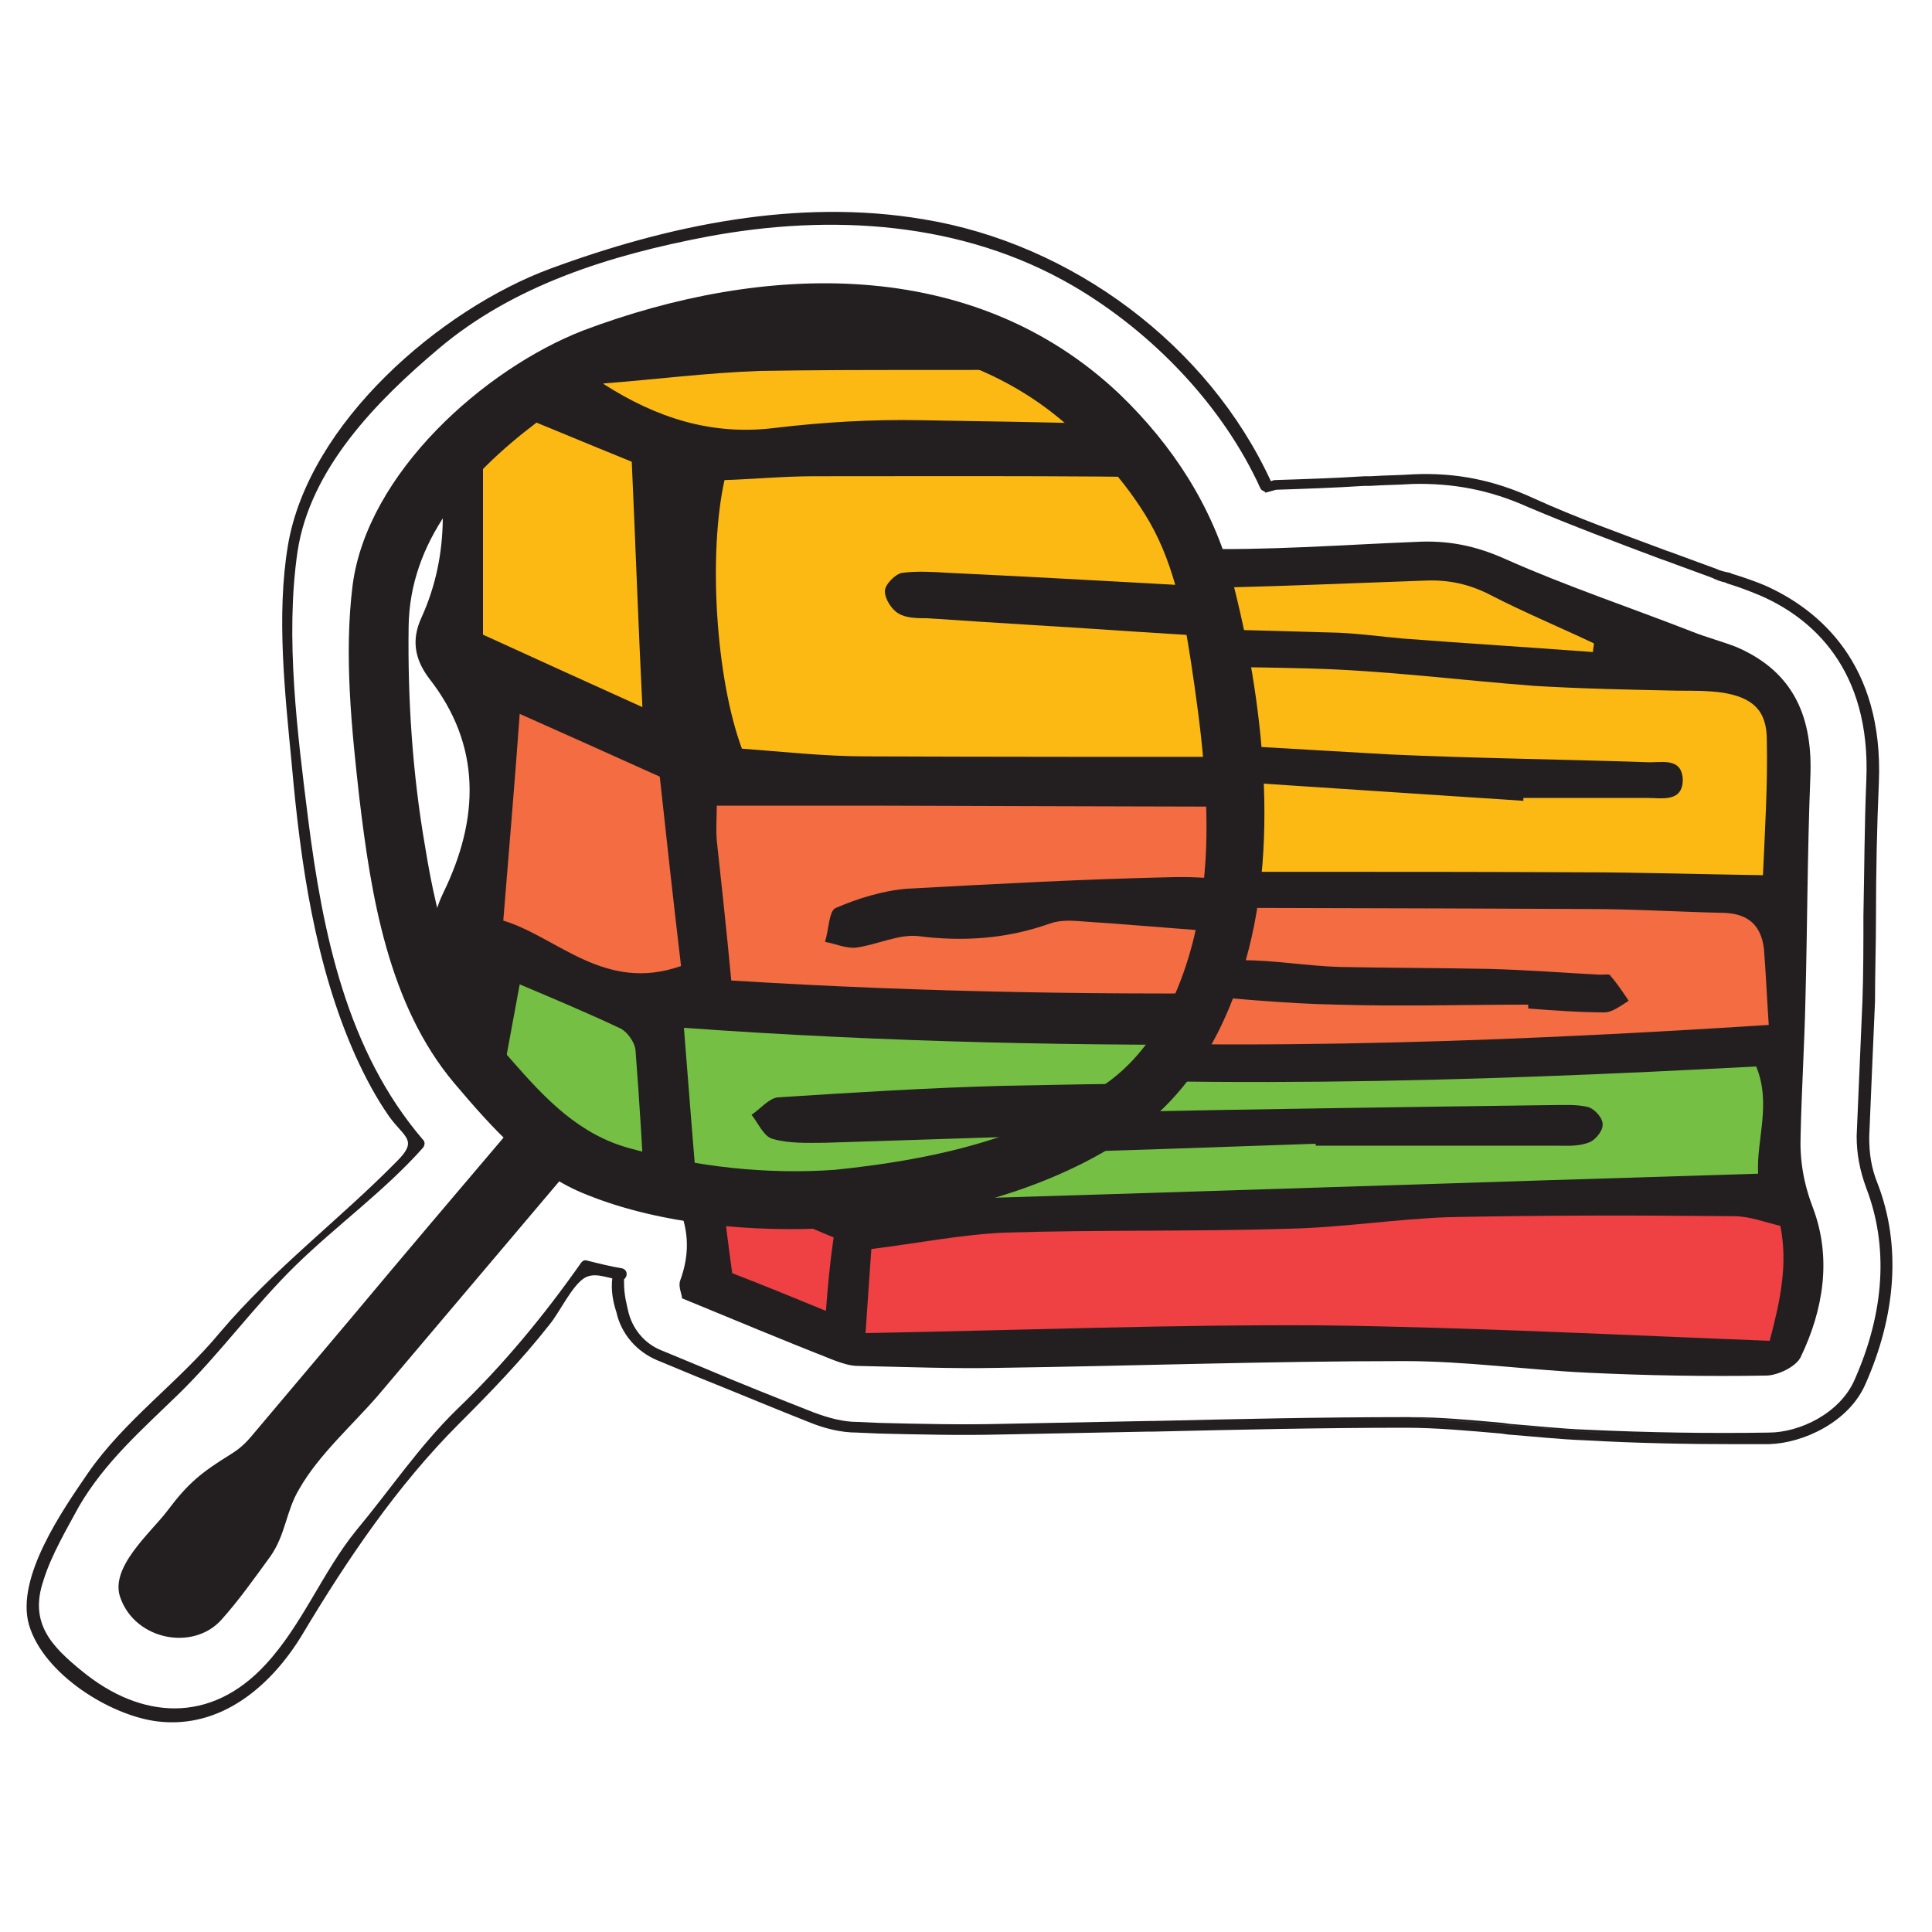 <?xml version="1.0" encoding="utf-8"?>
<!-- Generator: Adobe Illustrator 22.0.1, SVG Export Plug-In . SVG Version: 6.00 Build 0)  -->
<svg version="1.1" id="Layer_1" xmlns="http://www.w3.org/2000/svg" xmlns:xlink="http://www.w3.org/1999/xlink" x="0px" y="0px"
	 viewBox="0 0 200 200" style="enable-background:new 0 0 200 200;" xml:space="preserve">
<style type="text/css">
	.st0{fill:#231F20;}
	.st1{fill:#75C044;}
	.st2{fill:#F36C42;}
	.st3{fill:#FDB913;}
	.st4{fill:#EF4044;}
	.st5{clip-path:url(#SVGID_2_);}
</style>
<g>
	<path class="st0" d="M187.7,125.1c-1-2.6-1.4-5-1.3-7.6c0.1-4.7,0.4-9.4,0.5-14.1c0.2-7.6,0.2-15.2,0.5-22.8
		c0.3-6.2-1.6-11-7.6-13.6c-1.5-0.6-3.1-1-4.6-1.6c-6.4-2.5-13-4.7-19.3-7.5c-3.1-1.4-6-2-9.4-1.8c-7.6,0.3-15.3,0.9-23,0.7
		c-15.8-0.4-31.5,0.7-47.2,1.8c-4.3,0.3-5.2,1.7-4.1,6c1.3,5.1,1.7,10.2-0.6,15.1c-0.8,1.6-0.5,3.1,0.6,4.5c4,5.1,3.8,10.7,1.1,16.2
		c-1,2.1-0.9,3.7,0.2,5.7c1.6,2.8,1.5,6,0.2,9c-0.8,1.7-2,3.3-2.8,5c-0.6,1.3-1.4,3.1-1,4c1.4,2.9,1.6,5.5,0.5,8.5
		c-0.2,0.6,0.2,1.4,0.2,1.8c5.6,2.3,10.6,4.4,15.7,6.4c0.8,0.3,1.7,0.6,2.5,0.6c4.9,0.1,9.7,0.3,14.6,0.2c14-0.2,28-0.7,42-0.7
		c6.3,0,12.6,0.9,18.9,1.2c6.2,0.3,12.4,0.4,18.5,0.3c1.2,0,3.1-0.9,3.6-1.9C188.8,135.5,189.6,130.2,187.7,125.1"/>
	<path class="st1" d="M182,121.5c-29.7,0.9-59,1.9-89.3,2.8c-0.4-4.4-0.7-8.9-1.1-13.6c30.5,2.2,60.3,1.3,90.2-0.3
		C183.4,114.3,181.8,118,182,121.5"/>
	<path class="st2" d="M95.2,107.1c-0.4-3.8-0.8-7.2-1.1-10.6c-0.1-0.9,0-1.7,0-2.6c3.9,0,7.7,0,11.5,0c19.6,0.1,39.2,0.1,58.8,0.2
		c4.7,0,9.4,0.3,14.1,0.4c2.5,0.1,3.8,1.3,4.1,3.7c0.2,2.5,0.3,4.9,0.5,7.9C153.5,108,124.4,109,95.2,107.1"/>
	<path class="st3" d="M178.3,71.7c3.1,0.5,4.6,1.8,4.6,4.9c0.1,4.7-0.2,9.4-0.4,14c-6.8-0.1-12.8-0.3-18.8-0.3
		c-19.4-0.1-38.9,0-58.3-0.1c-3.2,0-6.4-0.4-9.4-0.6c-1.9-5.3-2.5-14.7-1.3-20.3c2.2-0.1,4.5-0.3,6.8-0.3c11.3,0,22.7-0.1,34,0.2
		c7.8,0.2,15.5,1.2,23.3,1.8c5,0.3,10,0.4,15,0.5C175.4,71.5,176.9,71.5,178.3,71.7"/>
	<path class="st3" d="M97.3,61c8.2-0.2,16.5,0,24.7-0.1c8.5-0.1,17-0.5,25.6-0.8c2.4-0.1,4.6,0.4,6.7,1.5c3.5,1.8,7.1,3.3,10.7,5
		c0,0.3-0.1,0.6-0.1,0.9c-6.6-0.5-13.2-0.9-19.7-1.4c-2.2-0.2-4.4-0.5-6.6-0.6c-9.7-0.3-19.4-0.5-29.1-0.7c-3.7,0-7.4,0.1-11,0.5
		c-4.7,0.6-8.9-0.7-13-3.4C89.4,61.7,93.4,61.1,97.3,61"/>
	<path class="st3" d="M76.4,63.2c4,1.6,7.8,3.2,11.2,4.6c0.3,6.5,0.5,12.7,0.8,18.6c-3.8-1.7-7.9-3.6-12-5.5V63.2z"/>
	<path class="st4" d="M85.5,135.7c-3.4-1.4-6.6-2.7-9.7-3.9c-0.4-2.8-0.7-5.4-1.1-8.6c3.8,1.6,7.5,3.2,11.6,4.9
		C85.9,130.8,85.7,133.1,85.5,135.7"/>
	<path class="st1" d="M76.9,120.1c0.8-4.4,1.5-8.4,2.3-12.7c2.4,1,5.1,2.1,7.6,3.4c0.5,0.3,1.1,1.1,1.1,1.7
		c0.3,3.8,0.5,7.5,0.7,11.6C83.9,123.9,80.5,121.3,76.9,120.1"/>
	<path class="st2" d="M77.9,102.6c0.4-5.5,0.9-10.5,1.3-15.6c3.3,1.5,6.9,3.1,10.6,4.7c0.5,4.8,1,9.4,1.6,14.3
		C85.6,108.1,82,103.8,77.9,102.6"/>
	<path class="st4" d="M183.2,138.8c-15.5-0.6-30.9-1.4-46.3-1.6c-15.5-0.1-30.9,0.5-47.3,0.8c0.2-3.1,0.4-5.7,0.6-8.7
		c4.8-0.6,9.3-1.5,13.8-1.7c9.7-0.3,19.5-0.1,29.2-0.4c5.6-0.1,11.2-1,16.7-1.2c9.9-0.2,19.7-0.2,29.6-0.1c1.6,0,3.1,0.6,4.8,1
		C185.1,130.9,184.3,134.6,183.2,138.8"/>
	<path class="st0" d="M111.7,76.3c-1.2-0.1-2.4-0.2-3.5,0c-0.5,0.1-1.3,0.9-1.3,1.4c0,0.6,0.5,1.4,1,1.7c0.6,0.4,1.4,0.3,2.1,0.4
		c5.3,0.3,10.6,0.7,15.9,1c10.6,0.7,21.2,1.4,31.8,2.1c0-0.1,0-0.2,0-0.3c4.3,0,8.6,0,12.8,0c1.5,0,3.7,0.5,3.7-1.9
		c-0.1-2.4-2.3-1.7-3.8-1.8c-8.8-0.3-17.7-0.4-26.5-0.8C133.2,77.5,122.4,76.8,111.7,76.3"/>
	<path class="st0" d="M165.6,100.9c-3.8-0.2-7.6-0.5-11.5-0.6c-5.1-0.1-10.3-0.1-15.4-0.2c-3.4-0.1-6.7-0.7-10.1-0.7
		c-6.7,0.1-13.5,0.5-20.2,0.9c-1.8,0.1-3.7,0.7-5.4,1.5c-0.5,0.2-0.5,1.7-0.8,2.6c0.8,0.2,1.6,0.5,2.3,0.4c1.6-0.2,3.2-1,4.7-0.8
		c3.4,0.4,6.7,0.2,10-0.9c0.8-0.3,1.7-0.2,2.6-0.2c5.5,0.4,11.1,1,16.6,1.1c6.6,0.2,13.2,0,19.8,0c0,0.1,0,0.3,0,0.4
		c2.6,0.2,5.3,0.4,7.9,0.4c0.8,0,1.7-0.7,2.5-1.2c-0.6-0.9-1.2-1.8-1.9-2.6C166.7,100.8,166.1,100.9,165.6,100.9"/>
	<path class="st0" d="M164.4,114.6c-1.2-0.3-2.6-0.2-3.9-0.2c-14.9,0.2-29.7,0.4-44.6,0.7c-5.7,0.1-11.5,0.5-17.2,0.9
		c-0.7,0-1.3,0.8-2,1.3c0.5,0.6,0.9,1.7,1.6,1.9c1.2,0.3,2.6,0.3,3.9,0.3c11.3-0.3,22.6-0.7,34-1.1c0,0.1,0,0.2,0,0.2
		c8.2,0,16.5,0,24.7,0c1.2,0,2.4,0.1,3.5-0.3c0.7-0.2,1.5-1.2,1.5-1.8C166,115.8,165.1,114.8,164.4,114.6"/>
	<path class="st0" d="M179.6,149.5c-5,0-10.2-0.1-15.5-0.4c-2.7-0.1-5.4-0.4-8-0.6l-0.7-0.1c-3.5-0.3-6.7-0.6-9.9-0.6
		c-8.7,0-17.5,0.2-26.1,0.4l-0.5,0c-5.1,0.1-10.2,0.2-15.3,0.3c-4.2,0.1-8.5,0-12.6-0.1l-2.3-0.1c-1.6,0-3.3-0.4-5-1.1
		c-3.8-1.5-7.6-3.1-11.6-4.7l-4.1-1.7c-2.1-0.9-3.7-2.7-4.2-5c-0.3-0.9-0.6-2.2-0.4-3.6c0.1-0.7,0.9,0,1.2-0.7l0,1.3
		c0,1.3,0.3,2.3,0.4,2.8c0.4,1.9,1.7,3.5,3.5,4.2l4.1,1.7c4,1.7,7.8,3.2,11.6,4.7c1.6,0.6,3.1,1,4.6,1l2.3,0.1
		c4.1,0.1,8.3,0.2,12.5,0.1c5.1-0.1,10.2-0.2,15.3-0.3l0.4,0c8.6-0.2,17.5-0.4,26.2-0.4c0.1,0,0.3,0,0.4,0 M146,146.7
		c3.1,0,6.3,0.3,9.6,0.6l0.7,0.1c2.6,0.2,5.2,0.5,7.9,0.6c6.4,0.3,12.8,0.4,18.9,0.3c3.2,0,7.4-2,8.9-5.5c3.1-7,3.5-13.8,1.2-19.8
		c-0.7-1.9-1-3.6-1-5.4c0.1-2.3,0.2-4.7,0.3-7c0.1-2.4,0.2-4.7,0.3-7c0.1-2.9,0.1-5.8,0.1-8.8c0.1-4.6,0.1-9.3,0.3-14
		c0.5-11.6-5.7-16.9-11.1-19.2c-1.2-0.5-2.3-0.9-3.3-1.2l-0.2-0.1c-0.5-0.1-1-0.3-1.4-0.5c-1.6-0.6-3.3-1.2-4.9-1.8l-0.3-0.1
		c-4.8-1.8-9.3-3.5-13.8-5.4c-4-1.8-7.8-2.5-12-2.4c-1.5,0.1-2.9,0.1-4.4,0.2l-0.6,0c-3.1,0.2-6.1,0.3-9.1,0.4L131,51l-0.7-0.8
		l1.6-0.5c3.1-0.1,6.2-0.2,9.4-0.4l0.6,0c1.5-0.1,3-0.1,4.4-0.2c4.4-0.2,8.4,0.6,12.5,2.5c4.4,2,8.9,3.6,13.7,5.4l0.3,0.1
		c1.6,0.6,3.3,1.2,4.9,1.8c0.4,0.2,0.9,0.3,1.4,0.4l0.2,0.1c1,0.3,2.2,0.7,3.4,1.2c5.6,2.5,12.3,8.1,11.8,20.4
		c-0.2,4.6-0.3,9.3-0.3,13.9c0,2.9-0.1,5.9-0.1,8.8c-0.1,2.3-0.2,4.6-0.3,6.9c-0.1,2.4-0.2,4.8-0.3,7.1c0,1.7,0.2,3.2,0.9,4.9
		c2.4,6.3,1.9,13.5-1.3,20.7c-1.7,3.9-6.4,6.1-10,6.2c-1.1,0-2.3,0-3.5,0"/>
</g>
<g>
	<defs>
		<path id="SVGID_1_" d="M86.4,123.5c-6.9,0.6-13.8-0.6-20.6-2c-6.8-1.4-10.1-4.5-16.1-11.5c-11-11.1-10.9-46.7-10.1-50.4
			c1.4-6.8,6.3-12.2,11.6-16.7c2.6-2.2,5.3-4.3,8.4-5.6c39.2-15.5,55.3,5.1,60.7,12.7s6.3,19.7,7.3,30.6c1.1,10.9-1.3,22.6-8.5,31
			C119.1,111.5,110.4,121.3,86.4,123.5z"/>
	</defs>
	<clipPath id="SVGID_2_">
		<use xlink:href="#SVGID_1_"  style="overflow:visible;"/>
	</clipPath>
	<g class="st5">
		<path class="st0" d="M202.3,126.1c-1.3-3.5-1.9-6.8-1.8-10.4c0.1-6.4,0.5-12.8,0.7-19.2c0.3-10.4,0.2-20.8,0.6-31.2
			c0.4-8.5-2.2-15-10.3-18.6c-2-0.9-4.2-1.4-6.3-2.1c-8.8-3.4-17.8-6.4-26.4-10.3c-4.2-1.9-8.3-2.7-12.8-2.5
			c-10.5,0.5-21,1.2-31.4,0.9C93,32.1,71.5,33.5,50,35.1c-5.9,0.4-7.2,2.3-5.6,8.2c1.8,7,2.3,13.9-0.8,20.7c-1,2.2-0.7,4.2,0.8,6.2
			c5.5,7,5.2,14.6,1.5,22.2c-1.4,2.9-1.3,5,0.3,7.8c2.2,3.9,2,8.2,0.3,12.3c-1,2.4-2.7,4.5-3.8,6.9c-0.8,1.7-2,4.2-1.3,5.5
			c2,3.9,2.2,7.6,0.7,11.6c-0.3,0.8,0.2,1.9,0.3,2.4c7.7,3.2,14.6,6,21.4,8.7c1.1,0.4,2.3,0.8,3.5,0.8c6.6,0.2,13.3,0.4,20,0.3
			c19.1-0.3,38.3-0.9,57.4-1c8.6,0,17.3,1.3,25.9,1.7c8.5,0.4,16.9,0.6,25.4,0.5c1.7,0,4.3-1.3,4.9-2.6
			C203.7,140.4,204.9,133,202.3,126.1"/>
		<path class="st1" d="M194.5,121.2c-40.6,1.3-80.8,2.6-122.2,3.9c-0.5-6.1-1-12.2-1.5-18.7c41.7,3,82.5,1.7,123.5-0.5
			C196.4,111.4,194.1,116.4,194.5,121.2"/>
		<path class="st2" d="M75.7,101.5c-0.5-5.3-1-9.9-1.5-14.5c-0.1-1.2,0-2.4,0-3.6c5.4,0,10.5,0,15.7,0c26.8,0.1,53.6,0.1,80.5,0.3
			c6.4,0,12.9,0.5,19.3,0.6c3.4,0.1,5.3,1.8,5.5,5.1c0.3,3.4,0.4,6.7,0.6,10.8C155.4,102.7,115.7,104,75.7,101.5"/>
		<path class="st3" d="M189.4,53c4.2,0.6,6.2,2.4,6.3,6.7c0.2,6.4-0.3,12.8-0.5,19.1c-9.2-0.1-17.5-0.4-25.7-0.4
			c-26.6-0.1-53.2,0-79.8-0.1c-4.4,0-8.8-0.5-12.9-0.8c-2.7-7.3-3.5-20.1-1.8-27.8c3-0.1,6.2-0.4,9.3-0.4c15.5,0,31.1-0.1,46.6,0.3
			c10.7,0.3,21.3,1.7,31.9,2.4c6.8,0.4,13.7,0.5,20.5,0.7C185.4,52.8,187.5,52.7,189.4,53"/>
		<path class="st3" d="M78.6,38.4c11.3-0.2,22.6,0,33.8-0.2c11.7-0.2,23.3-0.7,35-1.1c3.3-0.1,6.2,0.5,9.2,2.1
			c4.7,2.5,9.8,4.5,14.7,6.8c0,0.4-0.1,0.8-0.1,1.2c-9-0.7-18-1.3-27-2c-3-0.2-6-0.7-9-0.8c-13.3-0.4-26.6-0.7-39.9-0.9
			c-5-0.1-10.1,0.2-15.1,0.8c-6.5,0.8-12.2-1-17.8-4.6C67.7,39.3,73.1,38.6,78.6,38.4"/>
		<path class="st3" d="M50,41.5c5.5,2.2,10.7,4.4,15.4,6.3c0.4,8.9,0.7,17.4,1.1,25.4c-5.1-2.3-10.8-4.9-16.5-7.5V41.5z"/>
		<path class="st4" d="M62.4,140.6c-4.7-1.9-9.1-3.6-13.3-5.3c-0.5-3.8-1-7.4-1.5-11.8c5.2,2.2,10.3,4.3,15.8,6.7
			C63,133.9,62.7,137,62.4,140.6"/>
		<path class="st1" d="M50.6,119.3c1.1-6,2.1-11.5,3.2-17.4c3.3,1.4,6.9,2.9,10.5,4.6c0.7,0.4,1.5,1.5,1.5,2.4
			c0.4,5.1,0.7,10.3,1,15.9C60.2,124.5,55.6,120.9,50.6,119.3"/>
		<path class="st2" d="M52.1,95.3c0.6-7.5,1.2-14.4,1.7-21.4c4.5,2,9.4,4.2,14.5,6.5c0.7,6.5,1.4,12.8,2.2,19.6
			C62.6,102.8,57.7,97,52.1,95.3"/>
		<path class="st4" d="M196.1,144.8c-21.2-0.8-42.3-2-63.4-2.2c-21.2-0.2-42.3,0.6-64.8,1c0.3-4.3,0.5-7.8,0.8-11.9
			c6.6-0.8,12.7-2.1,18.9-2.3c13.3-0.4,26.6-0.1,39.9-0.5c7.6-0.2,15.3-1.4,22.9-1.6c13.5-0.3,27-0.2,40.5-0.2
			c2.1,0,4.3,0.8,6.6,1.3C198.7,134.1,197.7,139.1,196.1,144.8"/>
		<path class="st0" d="M98.2,59.3c-1.6-0.1-3.3-0.2-4.8,0c-0.7,0.1-1.8,1.2-1.8,1.9c0,0.8,0.7,1.9,1.4,2.3C93.8,64,95,64,96,64
			c7.2,0.5,14.5,0.9,21.7,1.4c14.5,0.9,29,1.9,43.5,2.8c0-0.1,0-0.3,0-0.4c5.9,0,11.7,0.1,17.6,0c2,0,5.1,0.6,5-2.6
			c-0.1-3.3-3.2-2.4-5.2-2.4c-12.1-0.4-24.2-0.6-36.3-1.1C127.6,60.9,112.9,60,98.2,59.3"/>
		<path class="st0" d="M172.1,92.9c-5.2-0.3-10.5-0.7-15.7-0.9c-7-0.2-14.1-0.1-21.1-0.3c-4.6-0.1-9.2-1-13.8-0.9
			c-9.2,0.2-18.4,0.7-27.6,1.2c-2.5,0.2-5.1,1-7.4,2c-0.7,0.3-0.7,2.3-1.1,3.5c1.1,0.2,2.2,0.7,3.2,0.6c2.2-0.3,4.4-1.4,6.4-1.2
			c4.7,0.6,9.2,0.3,13.7-1.3c1.1-0.4,2.4-0.3,3.6-0.2c7.6,0.5,15.1,1.3,22.7,1.5c9,0.3,18.1,0.1,27.1,0.1c0,0.2,0,0.4,0,0.5
			c3.6,0.2,7.2,0.6,10.8,0.6c1.1,0,2.3-1,3.4-1.6c-0.8-1.2-1.6-2.4-2.6-3.5C173.5,92.9,172.7,93,172.1,92.9"/>
		<path class="st0" d="M170.4,111.8c-1.7-0.4-3.6-0.3-5.4-0.3c-20.3,0.3-40.7,0.5-61,0.9c-7.8,0.2-15.7,0.7-23.5,1.2
			c-0.9,0.1-1.8,1.2-2.7,1.8c0.7,0.9,1.3,2.3,2.2,2.5c1.7,0.5,3.6,0.4,5.4,0.4c15.5-0.5,31-1,46.5-1.5c0,0.1,0,0.2,0,0.3
			c11.3,0,22.6,0,33.9,0c1.6,0,3.3,0.1,4.8-0.4c0.9-0.3,2.1-1.6,2.1-2.5C172.5,113.3,171.3,112,170.4,111.8"/>
		<path class="st0" d="M191.2,159.5c-6.9,0-14-0.2-21.2-0.5c-3.7-0.2-7.4-0.5-10.9-0.8l-1-0.1c-4.7-0.4-9.2-0.8-13.6-0.8
			c-11.9,0-24,0.3-35.7,0.5l-0.7,0c-7,0.2-14,0.3-20.9,0.4c-5.8,0.1-11.6-0.1-17.2-0.2l-3.1-0.1c-2.2-0.1-4.5-0.6-6.8-1.5
			c-5.2-2.1-10.4-4.2-15.9-6.5l-5.6-2.3c-2.9-1.2-5.1-3.7-5.8-6.8c-0.6-1.9-1.2-4.8,0.1-8.1c0.5-1.2,0.6-2.1-0.3-3.8
			c-2.7-5.3-0.3-10.6,1-13.5l0.1-0.3c0.8-1.7,1.7-3.2,2.4-4.5c0.5-0.9,1-1.7,1.3-2.3c1-2.3,0.4-3.3,0.2-3.7
			c-3.1-5.5-3.3-11-0.6-16.8c3.2-6.6,1.4-9.7-0.4-12.1c-3.8-4.8-4.5-10.7-2-16.2c1.8-3.8,1.8-8.1,0.2-14.2
			c-0.6-2.4-2.3-8.9,1.6-14.3c3.9-5.4,10.3-5.8,12.7-6c23.3-1.7,44.3-3,65.5-2.5c7.9,0.2,15.7-0.2,23.9-0.6l0.8,0
			c2-0.1,4-0.2,6.1-0.3c6-0.2,11.5,0.8,17.2,3.4c6,2.7,12.2,5,18.7,7.4l0.4,0.2c2.2,0.8,4.5,1.7,6.7,2.5c0.6,0.2,1.2,0.4,1.9,0.6
			l0.2,0.1c1.4,0.4,3,0.9,4.6,1.7c7.7,3.4,16.8,11,16.1,27.9c-0.3,6.3-0.4,12.8-0.4,19.1c-0.1,4-0.1,8-0.2,12
			c-0.1,3.2-0.2,6.3-0.3,9.5c-0.1,3.3-0.3,6.5-0.3,9.7c0,2.3,0.3,4.4,1.2,6.8c3.2,8.6,2.6,18.4-1.7,28.4c-2.4,5.4-8.8,8.4-13.6,8.4
			C194.4,159.5,192.8,159.5,191.2,159.5 M145.2,155.7c4.3,0,8.6,0.4,13.1,0.8l1,0.1c3.5,0.3,7.1,0.6,10.8,0.8
			c8.8,0.4,17.5,0.6,25.8,0.5c4.3,0,10.1-2.7,12.2-7.5c4.2-9.5,4.8-18.9,1.7-27.2c-1-2.6-1.4-4.9-1.3-7.4c0.1-3.2,0.2-6.4,0.3-9.6
			c0.1-3.3,0.3-6.4,0.3-9.6c0.1-4,0.1-8,0.2-12c0.1-6.3,0.2-12.8,0.4-19.1c0.7-15.9-7.9-23.1-15.1-26.3c-1.6-0.7-3.1-1.2-4.4-1.6
			l-0.2-0.1c-0.7-0.2-1.3-0.4-2-0.6c-2.2-0.8-4.5-1.7-6.7-2.5l-0.4-0.2c-6.6-2.4-12.8-4.7-18.9-7.4c-5.5-2.4-10.7-3.5-16.4-3.2
			c-2,0.1-4,0.2-6.1,0.3l-0.8,0c-8.3,0.4-16.1,0.8-24,0.6c-21.2-0.5-42.1,0.8-65.4,2.5c-2.2,0.2-8.1,0.6-11.5,5.3
			c-3.4,4.8-1.9,10.7-1.3,12.9c1.7,6.5,1.6,11.1-0.3,15.3c-2.3,4.9-1.6,10.2,1.8,14.5c2.2,2.8,4,6.6,0.6,13.7
			c-2.5,5.2-2.3,10.2,0.6,15.3c0.3,0.5,1.2,2.1-0.1,5.1c-0.3,0.7-0.8,1.6-1.4,2.5c-0.8,1.3-1.6,2.7-2.4,4.3l-0.1,0.3
			c-1.2,2.6-3.4,7.5-1,12.1c1.1,2.2,1,3.5,0.4,5.1c-1.2,3.1-0.4,6-0.1,7.1c0.6,2.6,2.4,4.7,4.8,5.7l5.6,2.3
			c5.5,2.3,10.7,4.4,15.9,6.5c2.2,0.9,4.3,1.3,6.3,1.4l3.1,0.1c5.6,0.1,11.4,0.3,17.2,0.2c7-0.1,14-0.3,20.9-0.4l0.6,0
			c11.8-0.3,23.9-0.5,35.8-0.5C144.8,155.7,145,155.7,145.2,155.7"/>
	</g>
</g>
<g>
	<g>
		<path class="st0" d="M86.4,121.1c-7,0.5-14.3-0.3-21.1-2.2c-5.3-1.4-8.8-5.1-12.3-9.1c-5.6-6.3-7.7-14.1-9-22.2
			c-1.3-7.5-1.8-15.2-1.7-22.7c0.1-8.8,5.9-15.6,13.3-21.2c8.7-6.6,22.4-9.1,33.2-8.4c7.2,0.5,14.3,2.9,20.1,7.4
			c3.7,2.9,7.1,6.5,9.6,10.5c2.9,4.6,4,10.1,4.8,15.4c1,6.6,1.9,13.7,1.5,20.4c-0.5,8-3.1,17.7-9.8,22.8
			C106.9,117.9,96.2,120.1,86.4,121.1c-3.8,0.4-3.8,6.4,0,6c10.5-1.1,21.3-3.4,30.2-9.3c6.1-4,9.8-10.2,12-17.2
			c4-12.6,2.2-28.2-1.1-40.8c-2-7.4-6.1-13.7-11.6-19c-15.2-14.4-36.9-13.6-55.5-6.6C50.1,38.2,38,49,36.5,60.6
			c-0.9,7.2-0.1,14.9,0.7,22c1.2,10.1,3,21.4,9.8,29.5c3.9,4.6,8.1,9.4,13.8,11.6c7.7,3.1,17.4,3.9,25.6,3.4
			C90.2,126.9,90.3,120.9,86.4,121.1z"/>
	</g>
</g>
<g>
	<path class="st0" d="M54.2,117.6c0,0-27,31.8-28.3,33.5c-1.3,1.7-3.6,1.1-4.9,2.8c-1.3,1.7-6.5,8.4-6.5,8.4s-2.8,2,0.8,4.7
		c3.6,2.7,5.8,0.5,5.8,0.5s5.2-6.7,6.5-8.4c1.3-1.7,0.4-3.6,1.7-5.3s28.3-33.6,28.3-33.6L54.2,117.6z"/>
	<g>
		<path class="st0" d="M53.2,116.5c-5.7,6.7-11.3,13.3-16.9,20c-3.2,3.8-6.5,7.7-9.7,11.5c-1,1.2-1.5,1.8-2.8,2.6
			c-2.9,1.8-4.3,2.9-6.4,5.7c-1.7,2.3-6.2,6-4.9,9.2c1.6,4.3,7.5,5.4,10.4,2.2c1.8-2,3.5-4.4,5.1-6.6c1.6-2.3,1.6-4.7,3-7
			c2-3.5,5.5-6.6,8.1-9.6c6.6-7.8,13.2-15.6,19.8-23.4c0.7-0.8,0.5-1.7-0.3-2.4c-1.1-0.8-2.2-1.7-3.3-2.5c-1.6-1.2-3,1.5-1.5,2.6
			c1.1,0.8,2.2,1.7,3.3,2.5c-0.1-0.8-0.2-1.6-0.3-2.4c-4.7,5.5-9.3,11-14,16.6c-3.2,3.8-6.5,7.7-9.7,11.5c-1.5,1.8-3.6,3.7-4.8,5.8
			c-1.6,2.7-1.8,5.5-3.8,8.1c-1,1.4-2.6,4.5-4.1,5.3c-1.8,1-4.9-1.4-4.4-3.1c0.2-0.6,1-1.3,1.4-1.8c1.5-2,3.1-4.8,5-6.4
			c1.6-1.4,3.7-1.6,5.2-3.1c0.9-0.9,1.7-2,2.5-3c3-3.5,6-7.1,8.9-10.6c5.5-6.5,11.1-13.1,16.6-19.6C56.5,117.2,54.4,115,53.2,116.5z
			"/>
	</g>
</g>
<g>
	<g>
		<path class="st0" d="M131.6,49.9c-6.5-14.2-20.7-24.7-36-27.2c-13-2.2-26.4,0.6-38.6,5.1c-11.4,4.2-25.1,16-27.2,28.7
			c-1.2,7.2-0.3,15.3,0.4,22.6c0.9,10.2,2.4,20.8,6.6,30.2c1,2.2,2.1,4.3,3.5,6.3c1.6,2.2,3,2.4,0.8,4.6c-6,6.1-12.7,11.1-18.3,17.7
			c-4.3,5.2-9.9,9.1-13.7,14.6c-2.6,3.8-7.5,10.8-6.1,15.7c1.5,5.1,8.4,9.4,13.3,10c6.6,0.8,11.8-3.7,15-9
			c4.6-7.7,9.8-15.4,16.2-21.8c3.3-3.3,6.5-6.6,9.4-10.3c1-1.2,2.3-4,3.6-4.8c1-0.6,2.1-0.1,3.6,0.2c0.8,0.2,1.1-1,0.3-1.2
			c-1.2-0.2-2.4-0.5-3.6-0.8c-0.3-0.1-0.5,0-0.7,0.3c-3.8,5.4-8,10.5-12.8,15.1c-3.9,3.8-6.9,8.3-10.4,12.5
			c-3.5,4.3-5.6,9.8-9.4,13.9c-5.7,6.2-12.9,5.7-19,0.7c-3.2-2.6-5.5-5-4-9.4c0.8-2.6,2.4-5.3,3.7-7.7c2.7-4.6,6.5-7.9,10.3-11.6
			c4.3-4.2,7.8-9.1,12.1-13.3c4.3-4.2,9.2-7.7,13.2-12.2c0.2-0.3,0.2-0.6,0-0.8c-7.9-9.2-10.4-21.4-11.9-33.2
			c-1.1-8.8-2.4-18.8-1.1-27.7c1.3-8.6,8.2-15.6,14.6-21c7.8-6.6,17.8-9.7,27.8-11.6c12.8-2.4,26.4-1.6,37.9,5.1
			c8.2,4.8,15.5,12.4,19.4,21C130.9,51.2,131.9,50.6,131.6,49.9L131.6,49.9z"/>
	</g>
</g>
</svg>
